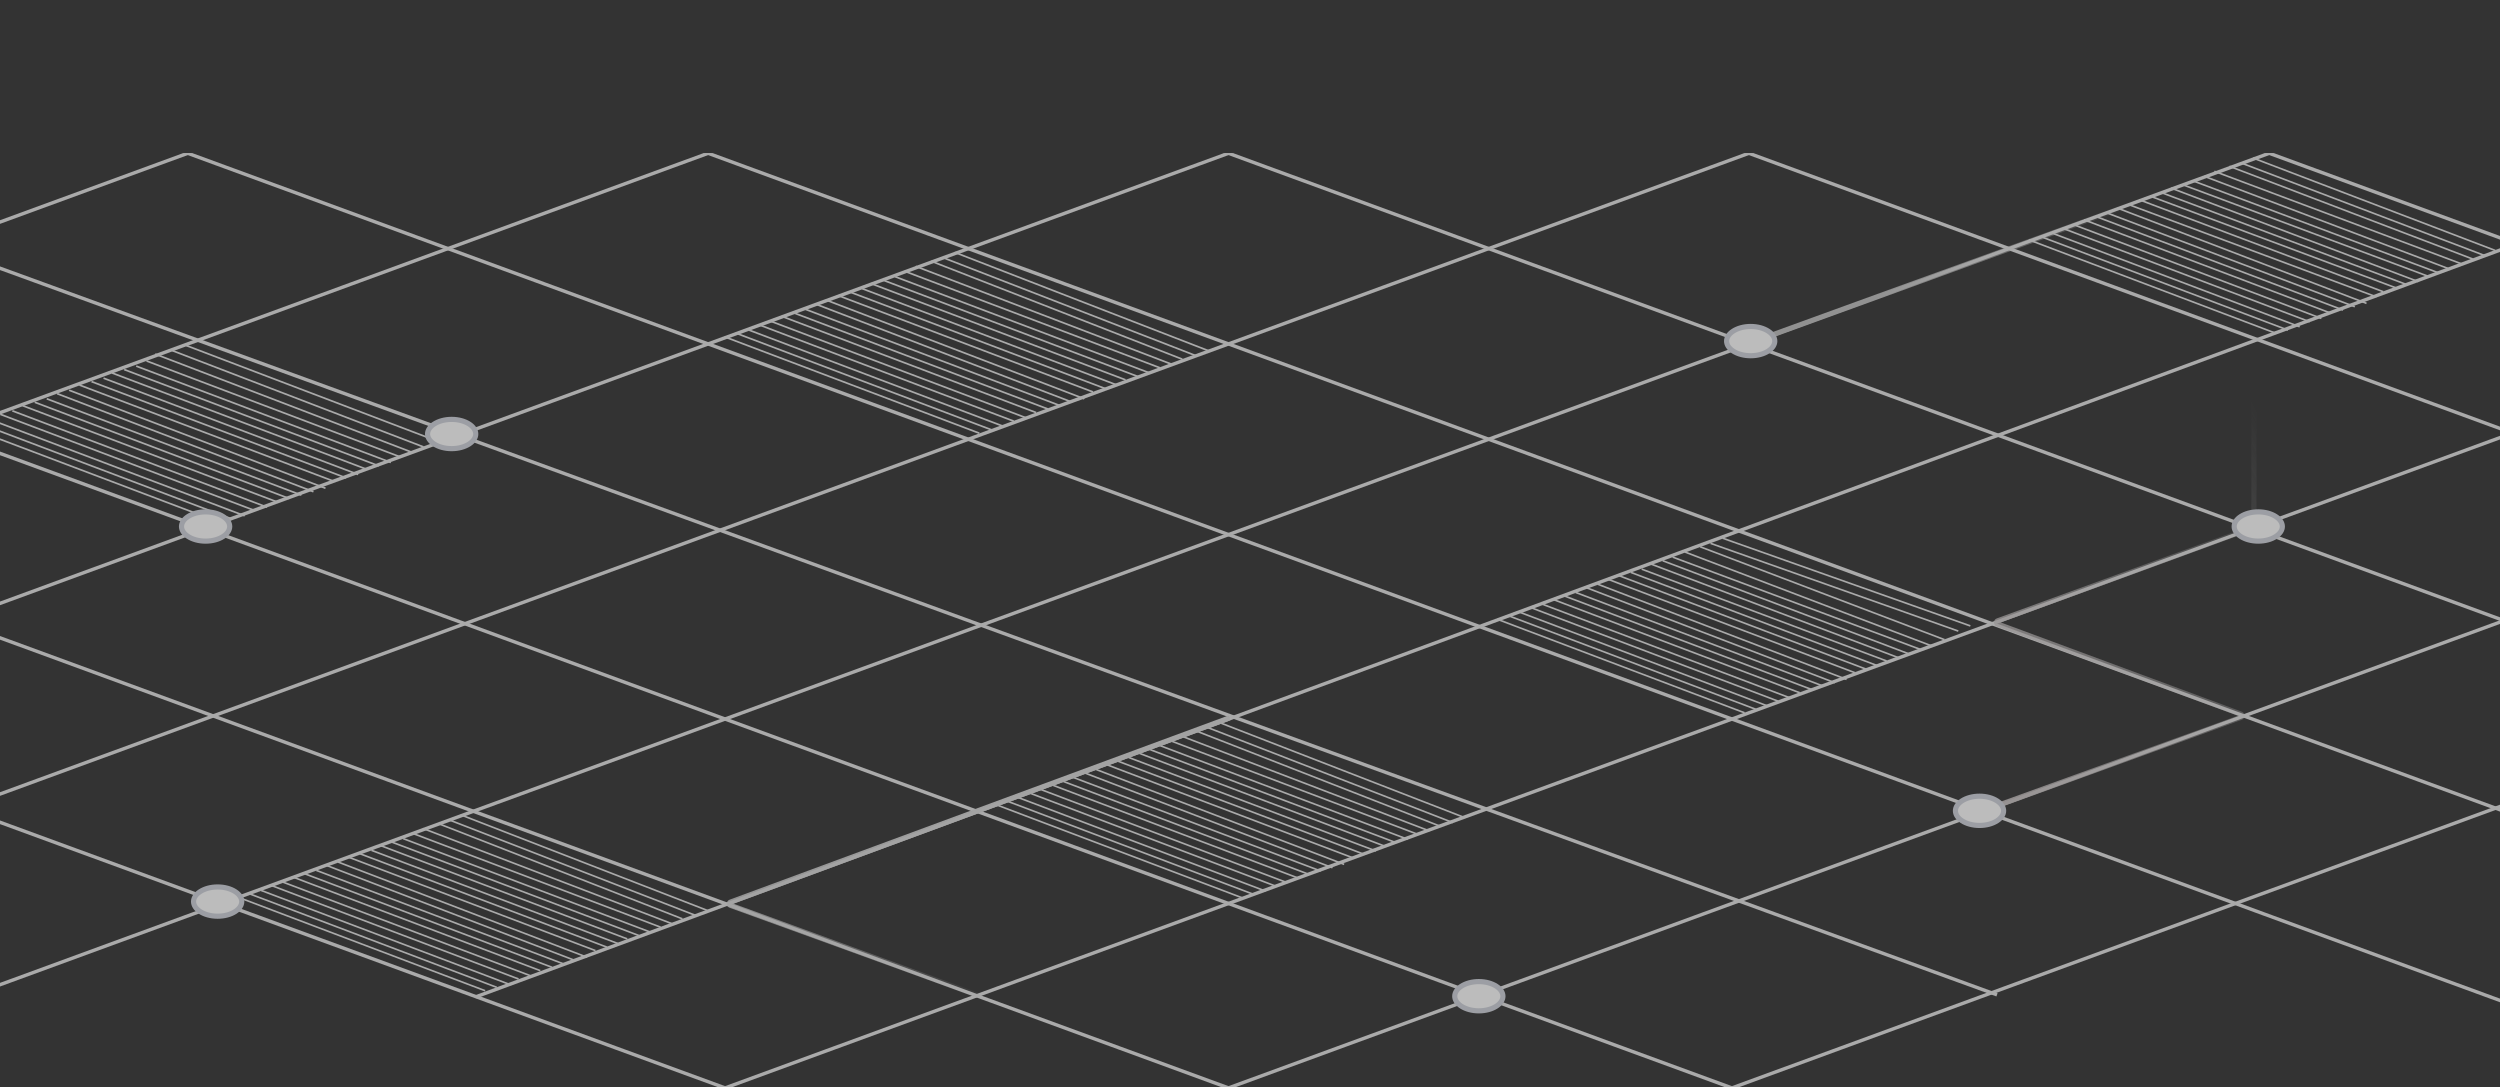 <svg xmlns="http://www.w3.org/2000/svg" width="1453" height="632" fill="none"><rect width="100%" height="100%" fill="#333333" stroke="none"/><g clip-path="url(#a)" opacity=".67"><g stroke="#E4E4E4" stroke-width="2" clip-path="url(#b)"><g clip-path="url(#c)"><path d="m1528.66 609.187-1583.004-580m1779.004 541-1583.004-580m1779.004 541-1583.004-580m1779.004 541-1583.004-580m1779.004 541-1583.004-580m1779.004 541-1583.004-580m235.004 744.001-1322.002-481M1314.66 745.187l-1583.004-580m1476.004 648-1583.004-580m1476.004 648-1583.004-580"/></g><g clip-path="url(#d)"><path d="m-100.656 609.187 1583-580m-1779 541 1583-580m-1779 541 1583-580m-1779 541 1583-580m-1779 541 1583-580m-1779 541 1583-580M276.654 579.31l1311.996-484M113.344 745.187l1583-580m-1476 648 1583-580m-1476 648 1583-580"/></g></g><path stroke="#E4E4E4" d="m421.177 195.78 148 56m-141-58 148 56m-141-58 148 56m-142-59 148 56m-141-58 148 56m-142-59 148 56m-141-58 148 56m-141-58 148 56m-141.998-58.999 149 57m-142-59 149 57M487.177 171.78l148 56m-141-58 148 56m-141-58 148 56m-143-59 148 56m-141-58 148 56m-141-58 148 56m-142-59 148 56m-141.998-58.999 149 57m-139.997-59.999 146 57m-139.001-59 147 57m-140-60 147 57M-19.823 247.78l148 56m-141-58 148 56m-141-58 148 56m-142-59 148 56m-141-58 148 56m-142-59 148 56m-141-58 148 56m-141-58 148 56M33.179 228.781l149 57m-142-59 149 57M46.177 223.78l148 56m-141-58 148 56m-141-58 148 56m-143-59 148 56m-141-58 148 56m-141-58 148 56m-142-59 148 56M90.179 205.781l149 57m-139-59 146 56m-138.001-59 147 56"/><path stroke="#E4E4E4" stroke-width=".972" d="m870.172 359.893 143.788 54.406M876.972 357.95l143.788 54.406m-136.988-56.349 143.788 54.405m-137.957-57.319 143.787 54.405m-136.987-56.349 143.787 54.406m-137.958-57.32 143.788 54.406m-136.987-56.349 143.787 54.405m-136.987-56.349 143.787 54.406m-137.956-57.319 144.756 55.377m-137.954-57.32 144.754 55.377m-138.927-58.292 143.787 54.406m-136.986-56.349 143.786 54.405M947.895 332.69l143.785 54.406m-137.509-56.303 142.369 53.388m-136.987-56.348 143.787 54.405m-136.986-56.349 143.786 54.406m-137.97-56.502 143.8 53.587m-136.797-56.586 143.597 54.644m-134.597-57.644 141.997 54M994.162 315.79l143.998 51m-137-54 144 51m34.01-224.392 143.79 54.406m-136.99-56.348 143.79 54.406m-136.99-56.35 143.79 54.406m-137.96-57.321 143.79 54.406m-136.99-56.348 143.79 54.406m-137.96-57.321 143.79 54.406m-136.99-56.348 143.79 54.405m-136.99-56.349 143.79 54.406m-137.96-57.32 144.76 55.377m-137.96-57.321 143.71 53.549m-137.88-56.463 141.88 53.463m-135.08-55.407 143.08 53.407m-136.28-55.349 142.28 53.349m-137.42-56.264 143.79 54.406m-136.99-56.35 142.62 53.208m-135.82-55.15 141.82 53.15m-135.99-56.065 142.99 54.066m-137.16-56.98 144.16 53.979m-135.41-56.893 141.41 53.894m-134.61-55.838 141.61 53.838m-134.81-56.752 140.81 53.752M138.172 521.398l143.786 54.406m-136.986-56.348 143.786 54.406m-136.986-56.35 143.787 54.406m-137.956-57.321 143.786 54.406m-136.986-56.348 143.787 54.406M170.232 509.74l143.787 54.406m-136.986-56.348 143.787 54.405m-136.987-56.349L327.62 560.26m-137.956-57.32 144.758 55.377m-137.956-57.32 144.758 55.378m-138.931-58.293 143.786 54.405m-136.985-56.349 143.786 54.406m-136.985-56.348 143.786 54.406m-138.929-57.321 143.786 54.406m-136.985-56.349 143.786 54.405m-136.985-56.348 143.786 54.406M240.183 484.48l143.786 54.406m-137.956-57.319 144.758 55.377M254.76 478.653l141.843 55.377M261.56 476.709l142.815 55.377M268.36 473.795l142.815 55.377m166.997-61.774 143.786 54.406m-136.986-56.348 143.786 54.406m-136.986-56.35 143.787 54.406m-137.956-57.321 143.786 54.406m-136.986-56.348 143.787 54.406M610.232 455.74l143.787 54.406m-136.986-56.348 143.787 54.405m-136.987-56.349L767.62 506.26m-137.956-57.32 144.758 55.377m-137.956-57.32 144.758 55.378m-138.931-58.293 143.786 54.405m-136.985-56.349 143.786 54.406m-136.985-56.348 143.786 54.406m-138.929-57.321 143.786 54.406m-136.985-56.349 143.786 54.405m-136.985-56.348 143.786 54.406M680.183 430.48l143.786 54.406m-137.956-57.319 144.758 55.377M694.76 424.653l141.843 55.377M701.56 422.709l142.815 55.377M708.36 419.795l142.815 55.377"/><path stroke="url(#e)" stroke-width="3" d="M1310 200.248V305.8c0 .42-.26.796-.66.94l-148.28 54.076c-.88.319-.88 1.554-.01 1.877l141.39 52.359c.87.323.87 1.561-.01 1.878l-149.93 54.318"/><path fill="#fff" stroke="#D0D3DB" stroke-width="3" d="M1150.5 462.748c4.03 0 7.62 1.058 10.15 2.69 2.54 1.641 3.85 3.729 3.85 5.81 0 2.081-1.31 4.169-3.85 5.811-2.53 1.631-6.12 2.689-10.15 2.689s-7.62-1.058-10.15-2.689c-2.54-1.642-3.85-3.73-3.85-5.811s1.31-4.169 3.85-5.81c2.53-1.632 6.12-2.69 10.15-2.69ZM126.5 515.5c4.035 0 7.618 1.058 10.146 2.689 2.544 1.642 3.854 3.73 3.854 5.811s-1.31 4.169-3.854 5.811c-2.528 1.631-6.111 2.689-10.146 2.689-4.035 0-7.618-1.058-10.146-2.689-2.544-1.642-3.854-3.73-3.854-5.811s1.31-4.169 3.854-5.811c2.528-1.631 6.111-2.689 10.146-2.689Zm-7-218c4.035 0 7.618 1.058 10.146 2.689 2.544 1.642 3.854 3.73 3.854 5.811s-1.31 4.169-3.854 5.811c-2.528 1.631-6.111 2.689-10.146 2.689-4.035 0-7.618-1.058-10.146-2.689-2.544-1.642-3.854-3.73-3.854-5.811s1.31-4.169 3.854-5.811c2.528-1.631 6.111-2.689 10.146-2.689Zm740 273c4.035 0 7.618 1.058 10.146 2.689 2.544 1.642 3.854 3.73 3.854 5.811s-1.31 4.169-3.854 5.811c-2.528 1.631-6.111 2.689-10.146 2.689-4.035 0-7.618-1.058-10.146-2.689-2.544-1.642-3.854-3.73-3.854-5.811s1.31-4.169 3.854-5.811c2.528-1.631 6.111-2.689 10.146-2.689Zm453-273c4.03 0 7.62 1.058 10.15 2.689 2.54 1.642 3.85 3.73 3.85 5.811s-1.31 4.169-3.85 5.811c-2.53 1.631-6.12 2.689-10.15 2.689s-7.62-1.058-10.15-2.689c-2.54-1.642-3.85-3.73-3.85-5.811s1.31-4.169 3.85-5.811c2.53-1.631 6.12-2.689 10.15-2.689Z"/><path stroke="url(#f)" stroke-width="3" d="m569 578.748-144.437-52.567c-.875-.319-.878-1.555-.004-1.878L714.5 417.248"/><path stroke="url(#g)" stroke-linecap="round" stroke-width="3" d="m1309 93.248-293 106.505"/><path fill="#fff" stroke="#D0D3DB" stroke-width="3" d="M262.5 243.748c4.035 0 7.618 1.058 10.146 2.69 2.544 1.641 3.854 3.729 3.854 5.81 0 2.081-1.31 4.169-3.854 5.811-2.528 1.631-6.111 2.689-10.146 2.689-4.035 0-7.618-1.058-10.146-2.689-2.544-1.642-3.854-3.73-3.854-5.811s1.31-4.169 3.854-5.81c2.528-1.632 6.111-2.69 10.146-2.69Zm755-54c4.03 0 7.62 1.058 10.15 2.69 2.54 1.641 3.85 3.729 3.85 5.81 0 2.081-1.31 4.169-3.85 5.811-2.53 1.631-6.12 2.689-10.15 2.689s-7.62-1.058-10.15-2.689c-2.54-1.642-3.85-3.73-3.85-5.811s1.31-4.169 3.85-5.81c2.53-1.632 6.12-2.69 10.15-2.69Z"/></g><defs><clipPath id="a"><path fill="#fff" d="M0 0h1453v632H0z"/></clipPath><clipPath id="b"><path fill="#fff" d="M-6 89h1459v543H-6z"/></clipPath><clipPath id="c"><path fill="#fff" d="M-6 74h1459v586H-6z"/></clipPath><clipPath id="d"><path fill="#fff" d="M1453 74H-6v586h1459z"/></clipPath><linearGradient id="e" x1="1289.5" x2="1069.5" y1="193.748" y2="302.248" gradientUnits="userSpaceOnUse"><stop stop-color="#E4E4E4" stop-opacity="0"/><stop offset="1" stop-color="#C3BCBC"/></linearGradient><linearGradient id="f" x1="575" x2="544.517" y1="582.748" y2="473.768" gradientUnits="userSpaceOnUse"><stop stop-color="#D5D5D5" stop-opacity="0"/><stop offset="1" stop-color="#D9D9D9"/></linearGradient><linearGradient id="g" x1="1267.02" x2="1131.17" y1="85.909" y2="43.407" gradientUnits="userSpaceOnUse"><stop offset=".138" stop-color="#fff" stop-opacity="0"/><stop offset="1" stop-color="#BFBFBF"/></linearGradient></defs></svg>